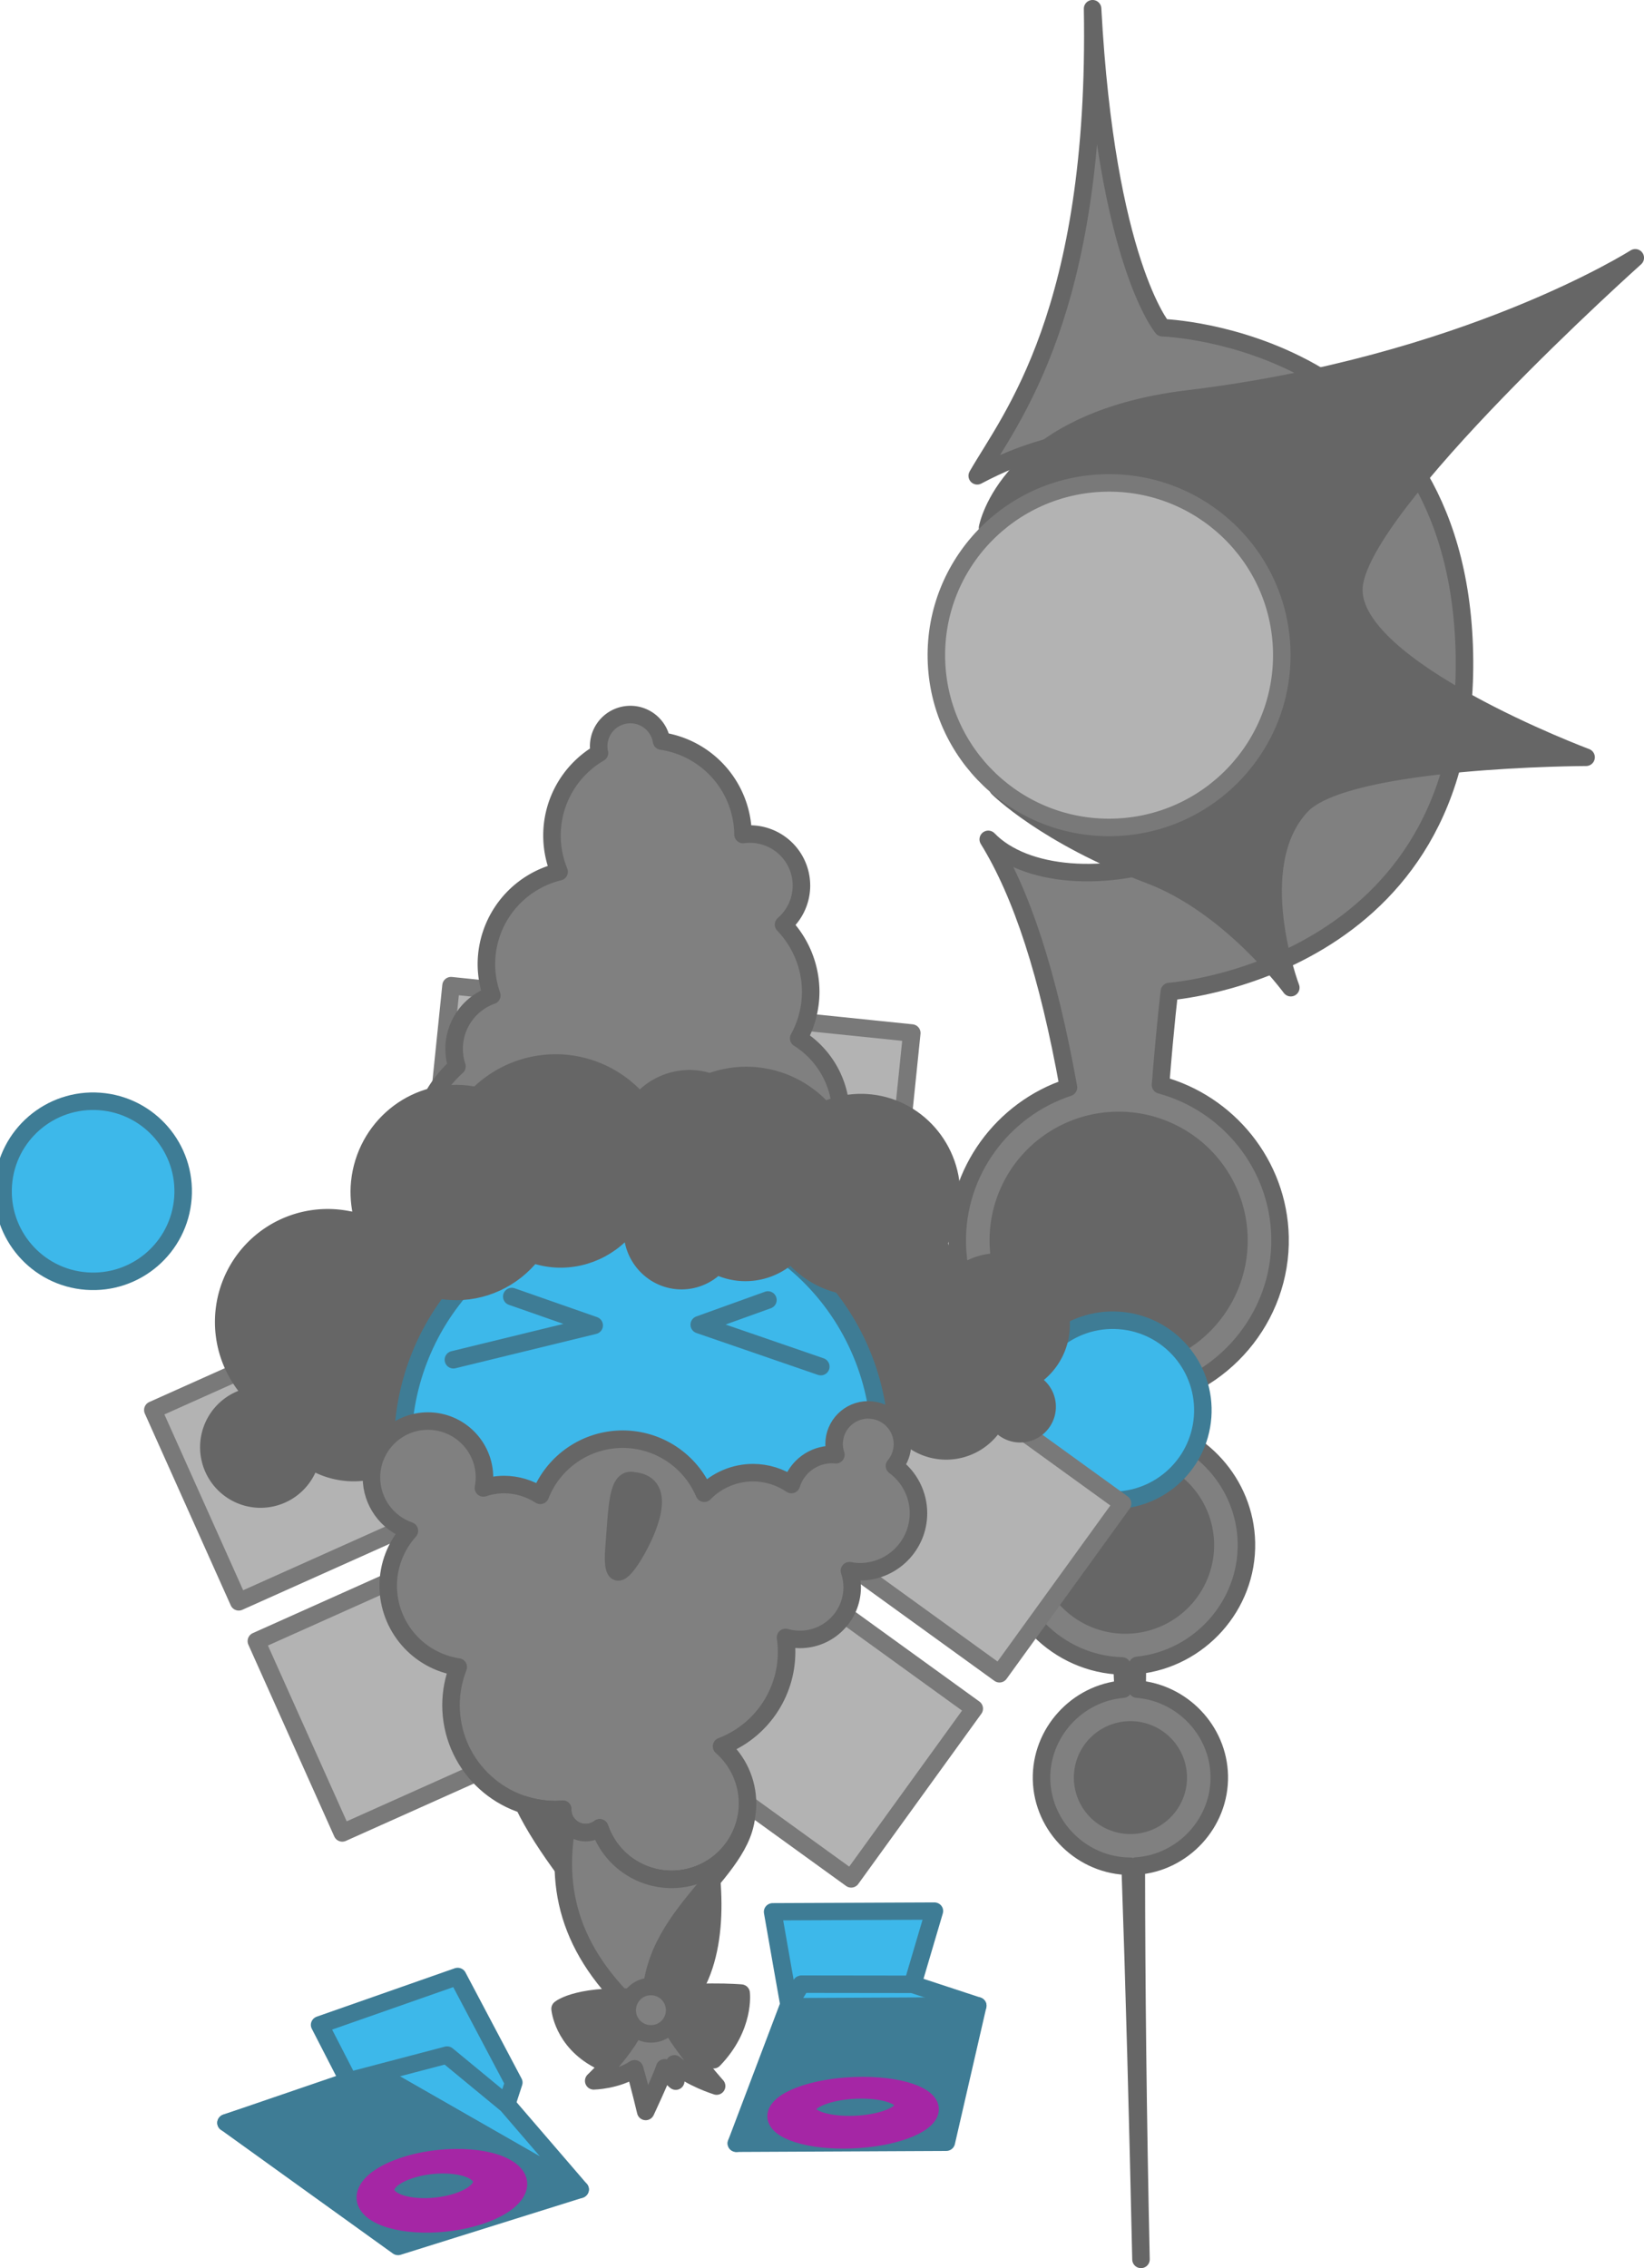 <?xml version="1.0" encoding="UTF-8" standalone="no"?>
<!-- Created with Inkscape (http://www.inkscape.org/) -->

<svg
   width="93.872mm"
   height="129.508mm"
   viewBox="0 0 93.872 129.508"
   version="1.1"
   id="svg1"
   inkscape:version="1.4.2 (f4327f4, 2025-05-13)"
   sodipodi:docname="Tanks.svg"
   xml:space="preserve"
   inkscape:export-filename="star trails\logo.png"
   inkscape:export-xdpi="233.60466"
   inkscape:export-ydpi="233.60466"
   xmlns:inkscape="http://www.inkscape.org/namespaces/inkscape"
   xmlns:sodipodi="http://sodipodi.sourceforge.net/DTD/sodipodi-0.dtd"
   xmlns="http://www.w3.org/2000/svg"
   xmlns:svg="http://www.w3.org/2000/svg"><sodipodi:namedview
     id="namedview1"
     pagecolor="#ffffff"
     bordercolor="#ffffff"
     borderopacity="1"
     inkscape:showpageshadow="false"
     inkscape:pageopacity="0"
     inkscape:pagecheckerboard="1"
     inkscape:deskcolor="#ededed"
     inkscape:document-units="mm"
     inkscape:export-bgcolor="#ffffff00"
     showguides="true"
     inkscape:zoom="0.14909714"
     inkscape:cx="1408.4778"
     inkscape:cy="5617.1435"
     inkscape:window-width="1920"
     inkscape:window-height="1009"
     inkscape:window-x="-8"
     inkscape:window-y="-8"
     inkscape:window-maximized="1"
     inkscape:current-layer="layer1"
     labelstyle="default"><inkscape:page
       x="0"
       y="0"
       width="93.872"
       height="129.508"
       id="page2"
       margin="0"
       bleed="0" /></sodipodi:namedview><defs
     id="defs1" /><g
     inkscape:label="Layer 1"
     inkscape:groupmode="layer"
     id="layer1"
     transform="translate(-548.796,-794.141)"
     style="display:inline"><g
       id="g4993"
       transform="translate(6.588,10.038)"><g
         id="g4926"
         transform="translate(-3.216,-3.771)"><path
           id="path4922"
           style="fill:#808080;fill-opacity:1;stroke:#666666;stroke-width:1;stroke-linecap:round;stroke-linejoin:round;stroke-miterlimit:999;stroke-opacity:1;paint-order:fill markers stroke"
           d="m 607.811,788.374 c 0.308,17.374 -4.708,23.385 -6.587,26.669 10.551,-5.597 19.96,0.084 19.594,11.085 -0.366,11.001 -14.792,13.999 -18.965,9.675 1.927,3.124 3.414,7.694 4.581,14.165 -3.748,1.233 -6.441,4.815 -6.35,8.939 0.104,4.735 3.842,8.591 8.481,8.961 0.037,0.465 0.073,0.936 0.109,1.412 -3.386,0.5 -5.987,3.481 -5.911,6.975 0.081,3.669 3.087,6.647 6.729,6.746 0.02,0.439 0.042,0.881 0.062,1.327 -2.633,0.218 -4.716,2.493 -4.658,5.159 0.06,2.727 2.34,4.944 5.061,4.952 0.237,6.79 0.437,14.253 0.617,22.449 -0.181,-8.247 -0.261,-15.722 -0.267,-22.46 2.67,-0.179 4.796,-2.47 4.737,-5.162 -0.057,-2.601 -2.136,-4.741 -4.689,-4.94 0.006,-0.457 0.01,-0.909 0.015,-1.357 3.537,-0.357 6.303,-3.416 6.224,-7.016 -0.075,-3.395 -2.657,-6.198 -5.927,-6.675 0.016,-0.505 0.033,-1.002 0.05,-1.491 4.478,-0.7 7.897,-4.647 7.796,-9.283 -0.091,-4.155 -2.983,-7.636 -6.824,-8.677 0.289,-3.616 0.507,-5.336 0.507,-5.336 0,0 17.241,-1.242 16.844,-19.323 -0.397,-18.082 -17.242,-18.58 -17.242,-18.58 0,0 -3.207,-3.776 -3.988,-18.215 z" /><path
           id="path4926"
           style="fill:#666666;fill-opacity:1;stroke:#666666;stroke-width:1;stroke-linecap:round;stroke-linejoin:round;stroke-miterlimit:999;stroke-dasharray:none;stroke-opacity:1;paint-order:fill markers stroke"
           d="m 613.245,810.656 c -10.322,1.244 -11.432,7.356 -11.432,7.356 1.774,-1.661 4.1,-2.609 6.533,-2.662 5.444,-0.119 9.955,4.187 10.074,9.618 0.119,5.431 -4.198,9.93 -9.642,10.048 -2.312,0.051 -4.569,-0.711 -6.376,-2.152 0,0 2.706,2.717 8.677,4.976 4.625,1.75 8.049,6.432 8.049,6.432 0,0 -2.636,-6.965 0.614,-10.4 2.58,-2.726 16.247,-2.757 16.247,-2.757 0,0 -13.484,-5.041 -13.259,-9.667 0.228,-4.691 16.067,-18.853 16.067,-18.853 0,0 -9.628,6.142 -25.552,8.061 z"
           sodipodi:nodetypes="scssscscscscs" /><ellipse
           style="fill:#b3b3b3;fill-opacity:1;stroke:#797979;stroke-width:1;stroke-linecap:round;stroke-linejoin:round;stroke-miterlimit:999;stroke-opacity:1;paint-order:fill markers stroke"
           id="path4923"
           cx="590.31"
           cy="838.272"
           transform="matrix(1,-0.022,0.022,1,0,0)"
           rx="9.86"
           ry="9.835" /><path
           id="path4924"
           style="fill:#666666;fill-opacity:1;stroke:#666666;stroke-width:1;stroke-linecap:round;stroke-linejoin:round;stroke-miterlimit:999;stroke-opacity:1;paint-order:fill markers stroke"
           d="m 609.148,851.853 a 6.871,6.853 0 0 0 -6.719,7.002 6.871,6.853 0 0 0 7.02,6.701 6.871,6.853 0 0 0 6.718,-7.001 6.871,6.853 0 0 0 -7.019,-6.702 z m 0.432,19.695 a 4.57,4.559 0 0 0 -4.47,4.657 4.57,4.559 0 0 0 4.67,4.458 4.57,4.559 0 0 0 4.469,-4.657 4.57,4.559 0 0 0 -4.669,-4.458 z m 0.332,15.107 a 2.73,2.723 0 0 0 -2.67,2.782 2.73,2.723 0 0 0 2.789,2.663 2.73,2.723 0 0 0 2.669,-2.782 2.73,2.723 0 0 0 -2.788,-2.663 z" /></g><circle
         style="fill:#3db8ea;fill-opacity:1;stroke:#3e7c95;stroke-width:1;stroke-linecap:round;stroke-linejoin:round;stroke-dasharray:none;stroke-opacity:1;paint-order:fill markers stroke"
         id="circle4921"
         cx="-668.258"
         cy="817.633"
         r="5.144"
         transform="matrix(-0.997,-0.074,-0.074,0.997,0,0)" /><rect
         style="fill:#b3b3b3;fill-opacity:1;stroke:#797979;stroke-width:1;stroke-linecap:round;stroke-linejoin:round;stroke-dasharray:none;stroke-opacity:1;paint-order:fill markers stroke"
         id="rect4915"
         width="11.995"
         height="23.99"
         x="665.357"
         y="777.916"
         transform="rotate(5.868)" /><circle
         style="fill:#3db8ea;fill-opacity:1;stroke:#3e7c95;stroke-width:1;stroke-linecap:round;stroke-linejoin:round;stroke-dasharray:none;stroke-opacity:1;paint-order:fill markers stroke"
         id="circle4915"
         cx="664.128"
         cy="802.547"
         r="13.611"
         transform="rotate(5.868)" /><rect
         style="fill:#b3b3b3;fill-opacity:1;stroke:#797979;stroke-width:1;stroke-linecap:round;stroke-linejoin:round;stroke-dasharray:none;stroke-opacity:1;paint-order:fill markers stroke"
         id="rect4916"
         width="11.995"
         height="23.99"
         x="349.738"
         y="-1001.056"
         transform="rotate(125.868)" /><rect
         style="fill:#b3b3b3;fill-opacity:1;stroke:#797979;stroke-width:1;stroke-linecap:round;stroke-linejoin:round;stroke-dasharray:none;stroke-opacity:1;paint-order:fill markers stroke"
         id="rect4917"
         width="11.995"
         height="23.99"
         x="364.191"
         y="-1001.056"
         transform="rotate(125.868)" /><circle
         style="fill:#3db8ea;fill-opacity:1;stroke:#3e7c95;stroke-width:1;stroke-linecap:round;stroke-linejoin:round;stroke-dasharray:none;stroke-opacity:1;paint-order:fill markers stroke"
         id="circle4917"
         cx="362.962"
         cy="-976.425"
         r="13.611"
         transform="rotate(125.868)" /><rect
         style="fill:#b3b3b3;fill-opacity:1;stroke:#797979;stroke-width:1;stroke-linecap:round;stroke-linejoin:round;stroke-dasharray:none;stroke-opacity:1;paint-order:fill markers stroke"
         id="rect4918"
         width="11.995"
         height="23.99"
         x="1013.866"
         y="149.248"
         transform="matrix(0.409,0.913,0.913,-0.409,0,0)" /><rect
         style="fill:#b3b3b3;fill-opacity:1;stroke:#797979;stroke-width:1;stroke-linecap:round;stroke-linejoin:round;stroke-dasharray:none;stroke-opacity:1;paint-order:fill markers stroke"
         id="rect4919"
         width="11.995"
         height="23.99"
         x="650.904"
         y="777.916"
         transform="rotate(5.868)" /><path
         id="circle4966"
         style="fill:#808080;fill-opacity:1;stroke:#666666;stroke-width:1;stroke-linecap:round;stroke-linejoin:round;stroke-miterlimit:999;stroke-dasharray:none;stroke-opacity:1;paint-order:fill markers stroke"
         d="m 578.201,824.905 a 1.809,1.809 0 0 0 -1.809,1.809 1.809,1.809 0 0 0 0.045,0.384 5.456,5.456 0 0 0 -2.711,4.714 5.456,5.456 0 0 0 0.408,2.07 5.437,5.437 0 0 0 -4.153,5.283 5.437,5.437 0 0 0 0.309,1.778 3.241,3.241 0 0 0 -2.152,3.045 3.241,3.241 0 0 0 0.161,1.009 6.77,6.77 0 0 0 -2.239,5.03 6.77,6.77 0 0 0 6.77,6.77 6.77,6.77 0 0 0 6.77,-6.77 6.77,6.77 0 0 0 -0.045,-0.645 4.456,4.456 0 0 0 0.582,-0.121 5.162,5.162 0 0 0 2.988,3.274 5.162,5.162 0 0 0 -0.117,1.041 5.162,5.162 0 0 0 5.162,5.162 5.162,5.162 0 0 0 5.162,-5.162 5.162,5.162 0 0 0 -3.223,-4.782 5.162,5.162 0 0 0 0.117,-1.041 5.162,5.162 0 0 0 -2.413,-4.358 5.554,5.554 0 0 0 0.687,-2.661 5.554,5.554 0 0 0 -1.552,-3.835 2.947,2.947 0 0 0 1.023,-2.224 2.947,2.947 0 0 0 -2.947,-2.947 2.947,2.947 0 0 0 -0.39,0.026 5.456,5.456 0 0 0 -4.65,-5.334 1.809,1.809 0 0 0 -1.783,-1.516 z" /><path
         id="path4956"
         style="fill:#666666;fill-opacity:1;stroke:#666666;stroke-width:1;stroke-linecap:round;stroke-linejoin:round;stroke-miterlimit:999;stroke-dasharray:none;stroke-opacity:1;paint-order:fill markers stroke"
         d="m 573.936,844.802 a 6.293,6.309 0 0 0 -6.293,6.309 6.293,6.309 0 0 0 0.037,0.566 5.467,5.481 0 0 0 -0.352,-0.023 5.467,5.481 0 0 0 -4.462,2.313 5.938,5.953 0 0 0 -1.947,-0.329 5.938,5.953 0 0 0 -5.938,5.953 5.938,5.953 0 0 0 1.743,4.212 2.953,2.961 0 0 0 -2.591,2.937 2.953,2.961 0 0 0 2.953,2.961 2.953,2.961 0 0 0 2.858,-2.228 4.618,4.63 0 0 0 2.45,0.716 4.618,4.63 0 0 0 4.619,-4.63 4.618,4.63 0 0 0 -0.112,-0.969 5.467,5.481 0 0 0 0.426,0.024 5.467,5.481 0 0 0 5.29,-4.112 5.316,5.329 0 0 0 3.94,1.768 5.316,5.329 0 0 0 2.912,-0.883 8.692,8.715 0 0 0 8.684,8.589 8.692,8.715 0 0 0 5.662,-2.102 3.272,3.28 0 0 0 2.424,1.078 3.272,3.28 0 0 0 2.888,-1.752 1.539,1.543 0 0 0 1.333,0.772 1.539,1.543 0 0 0 1.539,-1.543 1.539,1.543 0 0 0 -1.144,-1.491 3.583,3.592 0 0 0 1.943,-3.186 3.583,3.592 0 0 0 -3.583,-3.592 3.583,3.592 0 0 0 -2.609,1.138 8.692,8.715 0 0 0 -5.882,-6.344 5.938,5.953 0 0 0 -5.904,-5.441 5.938,5.953 0 0 0 -5.153,3.016 6.293,6.309 0 0 0 -5.732,-3.729 z" /><rect
         style="fill:#b3b3b3;fill-opacity:1;stroke:#797979;stroke-width:1;stroke-linecap:round;stroke-linejoin:round;stroke-dasharray:none;stroke-opacity:1;paint-order:fill markers stroke"
         id="rect4920"
         width="11.995"
         height="23.99"
         x="1028.319"
         y="149.248"
         transform="matrix(0.409,0.913,0.913,-0.409,0,0)" /><circle
         style="fill:#3db8ea;fill-opacity:1;stroke:#3e7c95;stroke-width:1;stroke-linecap:round;stroke-linejoin:round;stroke-dasharray:none;stroke-opacity:1;paint-order:fill markers stroke"
         id="circle4920"
         cx="1027.09"
         cy="173.878"
         r="13.611"
         transform="matrix(0.409,0.913,0.913,-0.409,0,0)" /><circle
         style="fill:#3db8ea;fill-opacity:1;stroke:#3e7c95;stroke-width:1;stroke-linecap:round;stroke-linejoin:round;stroke-dasharray:none;stroke-opacity:1;paint-order:fill markers stroke"
         id="circle4922"
         cx="-609.253"
         cy="809.47"
         r="5.144"
         transform="matrix(-0.997,-0.074,-0.074,0.997,0,0)" /><path
         style="fill:none;fill-opacity:1;stroke:#3e7c95;stroke-width:1;stroke-linecap:round;stroke-linejoin:round;stroke-miterlimit:999;stroke-dasharray:none;stroke-opacity:1;paint-order:fill markers stroke"
         d="m 571.43,858.138 4.706,1.647 -8.039,1.961"
         id="path4927" /><path
         style="fill:none;fill-opacity:1;stroke:#3e7c95;stroke-width:1;stroke-linecap:round;stroke-linejoin:round;stroke-miterlimit:999;stroke-dasharray:none;stroke-opacity:1;paint-order:fill markers stroke"
         d="m 586.056,858.334 -3.921,1.412 6.941,2.392"
         id="path4928"
         sodipodi:nodetypes="ccc" /><path
         id="path4929"
         style="fill:#808080;fill-opacity:1;stroke:#666666;stroke-width:1;stroke-linecap:round;stroke-linejoin:round;stroke-miterlimit:999;stroke-dasharray:none;stroke-opacity:1;paint-order:fill markers stroke"
         d="m 591.786,864.609 c -1.078,5e-5 -1.952,0.874 -1.952,1.952 10e-4,0.208 0.036,0.415 0.102,0.612 -0.074,-0.008 -0.148,-0.013 -0.222,-0.015 -1.065,0.002 -2.004,0.697 -2.318,1.714 -0.644,-0.439 -1.405,-0.675 -2.185,-0.678 -1.05,-5e-5 -2.057,0.423 -2.791,1.174 -0.792,-1.871 -2.627,-3.086 -4.659,-3.086 -2.077,0.002 -3.943,1.274 -4.703,3.207 -0.616,-0.4 -1.335,-0.615 -2.07,-0.617 -0.4,0.003 -0.797,0.068 -1.177,0.194 0.039,-0.195 0.059,-0.393 0.061,-0.592 -1.2e-4,-1.782 -1.445,-3.226 -3.227,-3.227 -1.782,-1.7e-4 -3.227,1.444 -3.227,3.227 0.003,1.371 0.872,2.59 2.167,3.04 -0.776,0.86 -1.208,1.976 -1.211,3.135 0.003,2.324 1.703,4.297 4.001,4.643 -0.272,0.691 -0.412,1.426 -0.415,2.169 -2.2e-4,3.3 2.675,5.976 5.976,5.976 0.134,-0.004 0.267,-0.013 0.4,-0.026 -6.1e-4,0.008 -10e-4,0.017 -0.002,0.026 -2.7e-4,0.726 0.588,1.315 1.315,1.315 0.289,-1.4e-4 0.571,-0.096 0.8,-0.272 0.598,1.755 2.246,2.937 4.1,2.941 2.398,-2e-5 4.343,-1.944 4.343,-4.342 -0.004,-1.249 -0.545,-2.435 -1.485,-3.257 2.235,-0.853 3.713,-2.996 3.716,-5.388 -9e-5,-0.278 -0.02,-0.556 -0.06,-0.831 0.266,0.076 0.541,0.114 0.817,0.114 1.65,-3e-5 2.988,-1.338 2.988,-2.988 -0.002,-0.318 -0.055,-0.634 -0.157,-0.936 0.196,0.038 0.396,0.058 0.595,0.06 1.848,-2e-5 3.347,-1.498 3.347,-3.346 -0.002,-1.066 -0.511,-2.067 -1.371,-2.696 0.293,-0.35 0.454,-0.791 0.455,-1.247 -5e-5,-1.078 -0.874,-1.952 -1.952,-1.952 z"
         sodipodi:nodetypes="scccccccccccsccccccccsccccccsccccccs" /><path
         style="fill:#808080;fill-opacity:1;stroke:#666666;stroke-width:1;stroke-linecap:round;stroke-linejoin:round;stroke-miterlimit:999;stroke-dasharray:none;stroke-opacity:1;paint-order:fill markers stroke"
         d="m 578.783,898.979 c -0.247,1.662 -2.674,3.944 -2.674,3.944 0,0 1.329,-0.028 2.334,-0.69 0.278,0.93 0.634,2.437 0.634,2.437 0,0 0.912,-1.944 1.082,-2.493 0.355,0.563 0.634,0.761 0.634,0.761 0,0 0.046,-0.676 -0.077,-0.986 0.943,0.817 2.411,1.268 2.411,1.268 0,0 -2.906,-3.268 -2.906,-4.296"
         id="path4953" /><g
         id="g4992"
         transform="matrix(0.378,-0.081,0.079,0.369,275.396,592.051)"
         style="stroke-width:2.616"><g
           id="g4990"
           style="stroke-width:2.616"><path
             style="fill:#3db8ea;fill-opacity:1;stroke:#3e7c95;stroke-width:2.616;stroke-linecap:round;stroke-linejoin:round;stroke-miterlimit:999;stroke-dasharray:none;stroke-opacity:1;paint-order:fill markers stroke"
             d="m 556.882,964.719 -18.979,2.314 23.567,-2.314 25.488,23.41 -7.96,-14.94 -7.098,-9.176"
             id="path4982" /><path
             style="fill:#3db8ea;fill-opacity:1;stroke:#3e7c95;stroke-width:2.616;stroke-linecap:round;stroke-linejoin:round;stroke-miterlimit:999;stroke-dasharray:none;stroke-opacity:1;paint-order:fill markers stroke"
             d="m 578.998,973.189 -7.098,-9.176 -15.019,0.706 -2.431,-9.215 21.41,-2.784 4.823,17.489 z"
             id="path4981" /><path
             style="fill:#3e7c95;fill-opacity:1;stroke:#3e7c95;stroke-width:2.616;stroke-linecap:round;stroke-linejoin:round;stroke-miterlimit:999;stroke-dasharray:none;stroke-opacity:1;paint-order:fill markers stroke"
             d="m 561.47,964.719 -23.567,2.314 21.018,23.763 28.037,-2.666 z"
             id="path4983" /><path
             id="path4988"
             style="display:inline;fill:#a526a5;fill-opacity:1;stroke:#a526a5;stroke-width:2.616;stroke-linecap:round;stroke-linejoin:round;stroke-opacity:1;paint-order:stroke fill markers"
             d="m 562.127,979.06 c -5.756,0.677 -8.065,3.466 -5.285,6.163 2.702,2.621 9.267,4.215 14.778,3.619 5.565,-0.601 8.176,-3.227 5.718,-5.929 -2.53,-2.781 -9.396,-4.537 -15.211,-3.853 z m 0.769,0.793 c 3.621,-0.423 7.912,0.667 9.535,2.409 1.595,1.71 -0.005,3.392 -3.527,3.782 -3.5,0.388 -7.672,-0.638 -9.363,-2.316 -1.723,-1.708 -0.243,-3.455 3.355,-3.875 z" /></g></g><path
         id="path4949"
         style="fill:#666666;fill-opacity:1;stroke:#666666;stroke-width:1;stroke-linecap:round;stroke-linejoin:round;stroke-miterlimit:999;stroke-dasharray:none;stroke-opacity:1;paint-order:fill markers stroke"
         d="m 572.107,887.149 c 2.399,5 8.803,10.367 7.387,12.688 3.244,-1.556 3.688,-5.517 3.286,-9.034 -0.652,0.391 -1.414,0.615 -2.229,0.615 -1.855,-0.004 -3.502,-1.186 -4.1,-2.941 -0.23,0.176 -0.511,0.272 -0.8,0.272 -0.726,-2e-5 -1.315,-0.589 -1.315,-1.315 0.001,-0.008 0.001,-0.018 0.002,-0.026 -0.133,0.013 -0.266,0.022 -0.4,0.026 -0.639,-1e-5 -1.254,-0.1 -1.831,-0.286 z" /><path
         id="path4950"
         style="fill:#808080;fill-opacity:1;stroke:#666666;stroke-width:1;stroke-linecap:round;stroke-linejoin:round;stroke-miterlimit:999;stroke-dasharray:none;stroke-opacity:1;paint-order:fill markers stroke"
         d="m 584.818,887.885 c -0.379,2.012 -2.146,3.533 -4.268,3.533 -1.855,-0.004 -3.502,-1.186 -4.1,-2.941 -0.23,0.176 -0.511,0.272 -0.8,0.272 -0.434,-10e-6 -0.818,-0.21 -1.057,-0.534 -0.763,4.158 0.363,7.931 4.901,11.622 -1.052,-5.923 4.9,-8.37 5.324,-11.952 z" /><path
         style="fill:#666666;fill-opacity:1;stroke:#666666;stroke-width:1;stroke-linecap:round;stroke-linejoin:round;stroke-miterlimit:999;stroke-dasharray:none;stroke-opacity:1;paint-order:fill markers stroke"
         d="m 579.26,898.211 c -3.978,-0.339 -5.071,0.598 -5.071,0.598 0,0 0.153,1.833 2.186,2.908 2.011,-2.072 3.016,-2.749 3.016,-2.749 0,0 2.645,1.932 3.563,2.749 1.814,-1.872 1.574,-3.804 1.574,-3.804 0,0 -2.754,-0.239 -5.267,0.299 z"
         id="path4951"
         sodipodi:nodetypes="ccccccc" /><ellipse
         style="fill:#808080;fill-opacity:1;stroke:#666666;stroke-width:1;stroke-linecap:round;stroke-linejoin:round;stroke-miterlimit:999;stroke-dasharray:none;stroke-opacity:1;paint-order:fill markers stroke"
         id="path4954"
         cx="579.376"
         cy="898.888"
         rx="1.355"
         ry="1.354" /><path
         style="fill:#666666;fill-opacity:1;stroke:#666666;stroke-width:1;stroke-linecap:round;stroke-linejoin:round;stroke-miterlimit:999;stroke-dasharray:none;stroke-opacity:1;paint-order:fill markers stroke"
         d="m 578.402,868.663 c 2.05,0.194 0.732,2.967 0.104,4.048 -0.628,1.081 -1.423,2.038 -1.235,-0.249 0.188,-2.288 0.165,-4.048 1.131,-3.799 z"
         id="path4955"
         sodipodi:nodetypes="szsss" /><path
         id="path4975"
         style="fill:#666666;fill-opacity:1;stroke:#666666;stroke-width:1;stroke-linecap:round;stroke-linejoin:round;stroke-miterlimit:999;stroke-dasharray:none;stroke-opacity:1;paint-order:fill markers stroke"
         d="m 581.775,845.705 c -1.55,-0.085 -2.99,0.817 -3.614,2.264 -0.87,-1.184 -2.208,-1.917 -3.658,-2.003 -1.313,-0.074 -2.6,0.388 -3.576,1.285 -0.722,-0.406 -1.524,-0.642 -2.347,-0.693 -3.06,-0.174 -5.679,2.209 -5.851,5.324 -0.031,0.649 0.047,1.299 0.232,1.921 -0.043,-0.006 -0.086,-0.01 -0.129,-0.016 -2.124,-0.121 -3.942,1.533 -4.061,3.695 -0.119,2.161 1.506,4.012 3.63,4.133 2.124,0.121 3.942,-1.533 4.061,-3.695 0.006,-0.13 0.005,-0.259 -0.005,-0.389 0.484,0.172 0.989,0.275 1.501,0.306 1.797,0.099 3.529,-0.696 4.647,-2.131 0.434,0.156 0.886,0.249 1.345,0.276 1.815,0.1 3.537,-0.825 4.48,-2.407 -0.06,0.205 -0.097,0.417 -0.111,0.63 -0.087,1.581 1.101,2.934 2.655,3.022 0.805,0.043 1.59,-0.267 2.156,-0.852 0.449,0.223 0.938,0.352 1.437,0.381 1.045,0.056 2.065,-0.33 2.818,-1.069 0.916,1.129 2.253,1.819 3.689,1.904 0.259,0.014 0.518,0.006 0.776,-0.02 0.198,1.089 1.101,1.9 2.187,1.962 1.301,0.074 2.415,-0.94 2.488,-2.264 0.041,-0.77 -0.283,-1.513 -0.872,-1.998 0.521,-0.786 0.825,-1.7 0.878,-2.646 0.16,-2.905 -2.025,-5.392 -4.879,-5.555 -1.963,-0.107 -3.816,0.927 -4.783,2.669 -0.48,-0.324 -1.027,-0.532 -1.598,-0.607 -0.175,-1.865 -1.661,-3.32 -3.498,-3.427 z"
         sodipodi:nodetypes="ccccccccssccccccccccccccccccccc" /><g
         id="g4991"
         transform="matrix(0.383,-0.053,0.052,0.374,300.337,570.648)"
         style="stroke-width:2.616"><path
           style="fill:#3db8ea;fill-opacity:1;stroke:#3e7c95;stroke-width:2.616;stroke-linecap:round;stroke-linejoin:round;stroke-miterlimit:999;stroke-dasharray:none;stroke-opacity:1;paint-order:fill markers stroke"
           d="m 620.43,961.606 -2.135,4.936 -0.277,-7.57 -0.305,-8.817 23.652,3.244 -4.658,10.537 z"
           id="path4989" /><path
           style="fill:#3db8ea;fill-opacity:1;stroke:#3e7c95;stroke-width:2.616;stroke-linecap:round;stroke-linejoin:round;stroke-miterlimit:999;stroke-dasharray:none;stroke-opacity:1;paint-order:fill markers stroke"
           d="m 636.706,963.935 9.072,4.548 -38.076,15.607 10.554,-19.783 2.174,-2.7 z"
           id="path4990"
           sodipodi:nodetypes="cccccc" /><path
           style="fill:#3e7c95;fill-opacity:1;stroke:#3e7c95;stroke-width:2.616;stroke-linecap:round;stroke-linejoin:round;stroke-miterlimit:999;stroke-dasharray:none;stroke-opacity:1;paint-order:fill markers stroke"
           d="m 619.662,964.915 26.116,3.568 -7.372,19.802 -30.704,-4.196 z"
           id="path4984" /><path
           id="path4986"
           style="display:inline;fill:#a526a5;fill-opacity:1;stroke:#a526a5;stroke-width:2.616;stroke-linecap:round;stroke-linejoin:round;stroke-opacity:1;paint-order:stroke fill markers"
           d="m 627.407,978.055 c -6.388,-0.917 -12.354,0.2 -13.247,2.427 -0.861,2.148 3.361,4.51 9.36,5.339 5.953,0.823 11.72,-0.135 12.959,-2.197 1.285,-2.137 -2.737,-4.66 -9.073,-5.569 z m -0.319,0.637 c 3.953,0.566 6.509,2.146 5.743,3.505 -0.748,1.328 -4.409,1.955 -8.209,1.424 -3.819,-0.533 -6.455,-2.05 -5.858,-3.412 0.61,-1.394 4.351,-2.085 8.324,-1.516 z" /></g></g></g><script
     id="mesh_polyfill"
     type="text/javascript">
!function(){const t=&quot;http://www.w3.org/2000/svg&quot;,e=&quot;http://www.w3.org/1999/xlink&quot;,s=&quot;http://www.w3.org/1999/xhtml&quot;,r=2;if(document.createElementNS(t,&quot;meshgradient&quot;).x)return;const n=(t,e,s,r)=&gt;{let n=new x(.5*(e.x+s.x),.5*(e.y+s.y)),o=new x(.5*(t.x+e.x),.5*(t.y+e.y)),i=new x(.5*(s.x+r.x),.5*(s.y+r.y)),a=new x(.5*(n.x+o.x),.5*(n.y+o.y)),h=new x(.5*(n.x+i.x),.5*(n.y+i.y)),l=new x(.5*(a.x+h.x),.5*(a.y+h.y));return[[t,o,a,l],[l,h,i,r]]},o=t=&gt;{let e=t[0].distSquared(t[1]),s=t[2].distSquared(t[3]),r=.25*t[0].distSquared(t[2]),n=.25*t[1].distSquared(t[3]),o=e&gt;s?e:s,i=r&gt;n?r:n;return 18*(o&gt;i?o:i)},i=(t,e)=&gt;Math.sqrt(t.distSquared(e)),a=(t,e)=&gt;t.scale(2/3).add(e.scale(1/3)),h=t=&gt;{let e,s,r,n,o,i,a,h=new g;return t.match(/(\w+\(\s*[^)]+\))+/g).forEach(t=&gt;{let l=t.match(/[\w.-]+/g),d=l.shift();switch(d){case&quot;translate&quot;:2===l.length?e=new g(1,0,0,1,l[0],l[1]):(console.error(&quot;mesh.js: translate does not have 2 arguments!&quot;),e=new g(1,0,0,1,0,0)),h=h.append(e);break;case&quot;scale&quot;:1===l.length?s=new g(l[0],0,0,l[0],0,0):2===l.length?s=new g(l[0],0,0,l[1],0,0):(console.error(&quot;mesh.js: scale does not have 1 or 2 arguments!&quot;),s=new g(1,0,0,1,0,0)),h=h.append(s);break;case&quot;rotate&quot;:if(3===l.length&amp;&amp;(e=new g(1,0,0,1,l[1],l[2]),h=h.append(e)),l[0]){r=l[0]*Math.PI/180;let t=Math.cos(r),e=Math.sin(r);Math.abs(t)&lt;1e-16&amp;&amp;(t=0),Math.abs(e)&lt;1e-16&amp;&amp;(e=0),a=new g(t,e,-e,t,0,0),h=h.append(a)}else console.error(&quot;math.js: No argument to rotate transform!&quot;);3===l.length&amp;&amp;(e=new g(1,0,0,1,-l[1],-l[2]),h=h.append(e));break;case&quot;skewX&quot;:l[0]?(r=l[0]*Math.PI/180,n=Math.tan(r),o=new g(1,0,n,1,0,0),h=h.append(o)):console.error(&quot;math.js: No argument to skewX transform!&quot;);break;case&quot;skewY&quot;:l[0]?(r=l[0]*Math.PI/180,n=Math.tan(r),i=new g(1,n,0,1,0,0),h=h.append(i)):console.error(&quot;math.js: No argument to skewY transform!&quot;);break;case&quot;matrix&quot;:6===l.length?h=h.append(new g(...l)):console.error(&quot;math.js: Incorrect number of arguments for matrix!&quot;);break;default:console.error(&quot;mesh.js: Unhandled transform type: &quot;+d)}}),h},l=t=&gt;{let e=[],s=t.split(/[ ,]+/);for(let t=0,r=s.length-1;t&lt;r;t+=2)e.push(new x(parseFloat(s[t]),parseFloat(s[t+1])));return e},d=(t,e)=&gt;{for(let s in e)t.setAttribute(s,e[s])},c=(t,e,s,r,n)=&gt;{let o,i,a=[0,0,0,0];for(let h=0;h&lt;3;++h)e[h]&lt;t[h]&amp;&amp;e[h]&lt;s[h]||t[h]&lt;e[h]&amp;&amp;s[h]&lt;e[h]?a[h]=0:(a[h]=.5*((e[h]-t[h])/r+(s[h]-e[h])/n),o=Math.abs(3*(e[h]-t[h])/r),i=Math.abs(3*(s[h]-e[h])/n),a[h]&gt;o?a[h]=o:a[h]&gt;i&amp;&amp;(a[h]=i));return a},u=[[1,0,0,0,0,0,0,0,0,0,0,0,0,0,0,0],[0,0,0,0,1,0,0,0,0,0,0,0,0,0,0,0],[-3,3,0,0,-2,-1,0,0,0,0,0,0,0,0,0,0],[2,-2,0,0,1,1,0,0,0,0,0,0,0,0,0,0],[0,0,0,0,0,0,0,0,1,0,0,0,0,0,0,0],[0,0,0,0,0,0,0,0,0,0,0,0,1,0,0,0],[0,0,0,0,0,0,0,0,-3,3,0,0,-2,-1,0,0],[0,0,0,0,0,0,0,0,2,-2,0,0,1,1,0,0],[-3,0,3,0,0,0,0,0,-2,0,-1,0,0,0,0,0],[0,0,0,0,-3,0,3,0,0,0,0,0,-2,0,-1,0],[9,-9,-9,9,6,3,-6,-3,6,-6,3,-3,4,2,2,1],[-6,6,6,-6,-3,-3,3,3,-4,4,-2,2,-2,-2,-1,-1],[2,0,-2,0,0,0,0,0,1,0,1,0,0,0,0,0],[0,0,0,0,2,0,-2,0,0,0,0,0,1,0,1,0],[-6,6,6,-6,-4,-2,4,2,-3,3,-3,3,-2,-1,-2,-1],[4,-4,-4,4,2,2,-2,-2,2,-2,2,-2,1,1,1,1]],f=t=&gt;{let e=[];for(let s=0;s&lt;16;++s){e[s]=0;for(let r=0;r&lt;16;++r)e[s]+=u[s][r]*t[r]}return e},p=(t,e,s)=&gt;{const r=e*e,n=s*s,o=e*e*e,i=s*s*s;return t[0]+t[1]*e+t[2]*r+t[3]*o+t[4]*s+t[5]*s*e+t[6]*s*r+t[7]*s*o+t[8]*n+t[9]*n*e+t[10]*n*r+t[11]*n*o+t[12]*i+t[13]*i*e+t[14]*i*r+t[15]*i*o},y=t=&gt;{let e=[],s=[],r=[];for(let s=0;s&lt;4;++s)e[s]=[],e[s][0]=n(t[0][s],t[1][s],t[2][s],t[3][s]),e[s][1]=[],e[s][1].push(...n(...e[s][0][0])),e[s][1].push(...n(...e[s][0][1])),e[s][2]=[],e[s][2].push(...n(...e[s][1][0])),e[s][2].push(...n(...e[s][1][1])),e[s][2].push(...n(...e[s][1][2])),e[s][2].push(...n(...e[s][1][3]));for(let t=0;t&lt;8;++t){s[t]=[];for(let r=0;r&lt;4;++r)s[t][r]=[],s[t][r][0]=n(e[0][2][t][r],e[1][2][t][r],e[2][2][t][r],e[3][2][t][r]),s[t][r][1]=[],s[t][r][1].push(...n(...s[t][r][0][0])),s[t][r][1].push(...n(...s[t][r][0][1])),s[t][r][2]=[],s[t][r][2].push(...n(...s[t][r][1][0])),s[t][r][2].push(...n(...s[t][r][1][1])),s[t][r][2].push(...n(...s[t][r][1][2])),s[t][r][2].push(...n(...s[t][r][1][3]))}for(let t=0;t&lt;8;++t){r[t]=[];for(let e=0;e&lt;8;++e)r[t][e]=[],r[t][e][0]=s[t][0][2][e],r[t][e][1]=s[t][1][2][e],r[t][e][2]=s[t][2][2][e],r[t][e][3]=s[t][3][2][e]}return r};class x{constructor(t,e){this.x=t||0,this.y=e||0}toString(){return`(x=${this.x}, y=${this.y})`}clone(){return new x(this.x,this.y)}add(t){return new x(this.x+t.x,this.y+t.y)}scale(t){return void 0===t.x?new x(this.x*t,this.y*t):new x(this.x*t.x,this.y*t.y)}distSquared(t){let e=this.x-t.x,s=this.y-t.y;return e*e+s*s}transform(t){let e=this.x*t.a+this.y*t.c+t.e,s=this.x*t.b+this.y*t.d+t.f;return new x(e,s)}}class g{constructor(t,e,s,r,n,o){void 0===t?(this.a=1,this.b=0,this.c=0,this.d=1,this.e=0,this.f=0):(this.a=t,this.b=e,this.c=s,this.d=r,this.e=n,this.f=o)}toString(){return`affine: ${this.a} ${this.c} ${this.e} \n       ${this.b} ${this.d} ${this.f}`}append(t){t instanceof g||console.error(&quot;mesh.js: argument to Affine.append is not affine!&quot;);let e=this.a*t.a+this.c*t.b,s=this.b*t.a+this.d*t.b,r=this.a*t.c+this.c*t.d,n=this.b*t.c+this.d*t.d,o=this.a*t.e+this.c*t.f+this.e,i=this.b*t.e+this.d*t.f+this.f;return new g(e,s,r,n,o,i)}}class w{constructor(t,e){this.nodes=t,this.colors=e}paintCurve(t,e){if(o(this.nodes)&gt;r){const s=n(...this.nodes);let r=[[],[]],o=[[],[]];for(let t=0;t&lt;4;++t)r[0][t]=this.colors[0][t],r[1][t]=(this.colors[0][t]+this.colors[1][t])/2,o[0][t]=r[1][t],o[1][t]=this.colors[1][t];let i=new w(s[0],r),a=new w(s[1],o);i.paintCurve(t,e),a.paintCurve(t,e)}else{let s=Math.round(this.nodes[0].x);if(s&gt;=0&amp;&amp;s&lt;e){let r=4*(~~this.nodes[0].y*e+s);t[r]=Math.round(this.colors[0][0]),t[r+1]=Math.round(this.colors[0][1]),t[r+2]=Math.round(this.colors[0][2]),t[r+3]=Math.round(this.colors[0][3])}}}}class m{constructor(t,e){this.nodes=t,this.colors=e}split(){let t=[[],[],[],[]],e=[[],[],[],[]],s=[[[],[]],[[],[]]],r=[[[],[]],[[],[]]];for(let s=0;s&lt;4;++s){const r=n(this.nodes[0][s],this.nodes[1][s],this.nodes[2][s],this.nodes[3][s]);t[0][s]=r[0][0],t[1][s]=r[0][1],t[2][s]=r[0][2],t[3][s]=r[0][3],e[0][s]=r[1][0],e[1][s]=r[1][1],e[2][s]=r[1][2],e[3][s]=r[1][3]}for(let t=0;t&lt;4;++t)s[0][0][t]=this.colors[0][0][t],s[0][1][t]=this.colors[0][1][t],s[1][0][t]=(this.colors[0][0][t]+this.colors[1][0][t])/2,s[1][1][t]=(this.colors[0][1][t]+this.colors[1][1][t])/2,r[0][0][t]=s[1][0][t],r[0][1][t]=s[1][1][t],r[1][0][t]=this.colors[1][0][t],r[1][1][t]=this.colors[1][1][t];return[new m(t,s),new m(e,r)]}paint(t,e){let s,n=!1;for(let t=0;t&lt;4;++t)if((s=o([this.nodes[0][t],this.nodes[1][t],this.nodes[2][t],this.nodes[3][t]]))&gt;r){n=!0;break}if(n){let s=this.split();s[0].paint(t,e),s[1].paint(t,e)}else{new w([...this.nodes[0]],[...this.colors[0]]).paintCurve(t,e)}}}class b{constructor(t){this.readMesh(t),this.type=t.getAttribute(&quot;type&quot;)||&quot;bilinear&quot;}readMesh(t){let e=[[]],s=[[]],r=Number(t.getAttribute(&quot;x&quot;)),n=Number(t.getAttribute(&quot;y&quot;));e[0][0]=new x(r,n);let o=t.children;for(let t=0,r=o.length;t&lt;r;++t){e[3*t+1]=[],e[3*t+2]=[],e[3*t+3]=[],s[t+1]=[];let r=o[t].children;for(let n=0,o=r.length;n&lt;o;++n){let o=r[n].children;for(let r=0,i=o.length;r&lt;i;++r){let i=r;0!==t&amp;&amp;++i;let h,d=o[r].getAttribute(&quot;path&quot;),c=&quot;l&quot;;null!=d&amp;&amp;(c=(h=d.match(/\s*([lLcC])\s*(.*)/))[1]);let u=l(h[2]);switch(c){case&quot;l&quot;:0===i?(e[3*t][3*n+3]=u[0].add(e[3*t][3*n]),e[3*t][3*n+1]=a(e[3*t][3*n],e[3*t][3*n+3]),e[3*t][3*n+2]=a(e[3*t][3*n+3],e[3*t][3*n])):1===i?(e[3*t+3][3*n+3]=u[0].add(e[3*t][3*n+3]),e[3*t+1][3*n+3]=a(e[3*t][3*n+3],e[3*t+3][3*n+3]),e[3*t+2][3*n+3]=a(e[3*t+3][3*n+3],e[3*t][3*n+3])):2===i?(0===n&amp;&amp;(e[3*t+3][3*n+0]=u[0].add(e[3*t+3][3*n+3])),e[3*t+3][3*n+1]=a(e[3*t+3][3*n],e[3*t+3][3*n+3]),e[3*t+3][3*n+2]=a(e[3*t+3][3*n+3],e[3*t+3][3*n])):(e[3*t+1][3*n]=a(e[3*t][3*n],e[3*t+3][3*n]),e[3*t+2][3*n]=a(e[3*t+3][3*n],e[3*t][3*n]));break;case&quot;L&quot;:0===i?(e[3*t][3*n+3]=u[0],e[3*t][3*n+1]=a(e[3*t][3*n],e[3*t][3*n+3]),e[3*t][3*n+2]=a(e[3*t][3*n+3],e[3*t][3*n])):1===i?(e[3*t+3][3*n+3]=u[0],e[3*t+1][3*n+3]=a(e[3*t][3*n+3],e[3*t+3][3*n+3]),e[3*t+2][3*n+3]=a(e[3*t+3][3*n+3],e[3*t][3*n+3])):2===i?(0===n&amp;&amp;(e[3*t+3][3*n+0]=u[0]),e[3*t+3][3*n+1]=a(e[3*t+3][3*n],e[3*t+3][3*n+3]),e[3*t+3][3*n+2]=a(e[3*t+3][3*n+3],e[3*t+3][3*n])):(e[3*t+1][3*n]=a(e[3*t][3*n],e[3*t+3][3*n]),e[3*t+2][3*n]=a(e[3*t+3][3*n],e[3*t][3*n]));break;case&quot;c&quot;:0===i?(e[3*t][3*n+1]=u[0].add(e[3*t][3*n]),e[3*t][3*n+2]=u[1].add(e[3*t][3*n]),e[3*t][3*n+3]=u[2].add(e[3*t][3*n])):1===i?(e[3*t+1][3*n+3]=u[0].add(e[3*t][3*n+3]),e[3*t+2][3*n+3]=u[1].add(e[3*t][3*n+3]),e[3*t+3][3*n+3]=u[2].add(e[3*t][3*n+3])):2===i?(e[3*t+3][3*n+2]=u[0].add(e[3*t+3][3*n+3]),e[3*t+3][3*n+1]=u[1].add(e[3*t+3][3*n+3]),0===n&amp;&amp;(e[3*t+3][3*n+0]=u[2].add(e[3*t+3][3*n+3]))):(e[3*t+2][3*n]=u[0].add(e[3*t+3][3*n]),e[3*t+1][3*n]=u[1].add(e[3*t+3][3*n]));break;case&quot;C&quot;:0===i?(e[3*t][3*n+1]=u[0],e[3*t][3*n+2]=u[1],e[3*t][3*n+3]=u[2]):1===i?(e[3*t+1][3*n+3]=u[0],e[3*t+2][3*n+3]=u[1],e[3*t+3][3*n+3]=u[2]):2===i?(e[3*t+3][3*n+2]=u[0],e[3*t+3][3*n+1]=u[1],0===n&amp;&amp;(e[3*t+3][3*n+0]=u[2])):(e[3*t+2][3*n]=u[0],e[3*t+1][3*n]=u[1]);break;default:console.error(&quot;mesh.js: &quot;+c+&quot; invalid path type.&quot;)}if(0===t&amp;&amp;0===n||r&gt;0){let e=window.getComputedStyle(o[r]).stopColor.match(/^rgb\s*\(\s*(\d+)\s*,\s*(\d+)\s*,\s*(\d+)\s*\)$/i),a=window.getComputedStyle(o[r]).stopOpacity,h=255;a&amp;&amp;(h=Math.floor(255*a)),e&amp;&amp;(0===i?(s[t][n]=[],s[t][n][0]=Math.floor(e[1]),s[t][n][1]=Math.floor(e[2]),s[t][n][2]=Math.floor(e[3]),s[t][n][3]=h):1===i?(s[t][n+1]=[],s[t][n+1][0]=Math.floor(e[1]),s[t][n+1][1]=Math.floor(e[2]),s[t][n+1][2]=Math.floor(e[3]),s[t][n+1][3]=h):2===i?(s[t+1][n+1]=[],s[t+1][n+1][0]=Math.floor(e[1]),s[t+1][n+1][1]=Math.floor(e[2]),s[t+1][n+1][2]=Math.floor(e[3]),s[t+1][n+1][3]=h):3===i&amp;&amp;(s[t+1][n]=[],s[t+1][n][0]=Math.floor(e[1]),s[t+1][n][1]=Math.floor(e[2]),s[t+1][n][2]=Math.floor(e[3]),s[t+1][n][3]=h))}}e[3*t+1][3*n+1]=new x,e[3*t+1][3*n+2]=new x,e[3*t+2][3*n+1]=new x,e[3*t+2][3*n+2]=new x,e[3*t+1][3*n+1].x=(-4*e[3*t][3*n].x+6*(e[3*t][3*n+1].x+e[3*t+1][3*n].x)+-2*(e[3*t][3*n+3].x+e[3*t+3][3*n].x)+3*(e[3*t+3][3*n+1].x+e[3*t+1][3*n+3].x)+-1*e[3*t+3][3*n+3].x)/9,e[3*t+1][3*n+2].x=(-4*e[3*t][3*n+3].x+6*(e[3*t][3*n+2].x+e[3*t+1][3*n+3].x)+-2*(e[3*t][3*n].x+e[3*t+3][3*n+3].x)+3*(e[3*t+3][3*n+2].x+e[3*t+1][3*n].x)+-1*e[3*t+3][3*n].x)/9,e[3*t+2][3*n+1].x=(-4*e[3*t+3][3*n].x+6*(e[3*t+3][3*n+1].x+e[3*t+2][3*n].x)+-2*(e[3*t+3][3*n+3].x+e[3*t][3*n].x)+3*(e[3*t][3*n+1].x+e[3*t+2][3*n+3].x)+-1*e[3*t][3*n+3].x)/9,e[3*t+2][3*n+2].x=(-4*e[3*t+3][3*n+3].x+6*(e[3*t+3][3*n+2].x+e[3*t+2][3*n+3].x)+-2*(e[3*t+3][3*n].x+e[3*t][3*n+3].x)+3*(e[3*t][3*n+2].x+e[3*t+2][3*n].x)+-1*e[3*t][3*n].x)/9,e[3*t+1][3*n+1].y=(-4*e[3*t][3*n].y+6*(e[3*t][3*n+1].y+e[3*t+1][3*n].y)+-2*(e[3*t][3*n+3].y+e[3*t+3][3*n].y)+3*(e[3*t+3][3*n+1].y+e[3*t+1][3*n+3].y)+-1*e[3*t+3][3*n+3].y)/9,e[3*t+1][3*n+2].y=(-4*e[3*t][3*n+3].y+6*(e[3*t][3*n+2].y+e[3*t+1][3*n+3].y)+-2*(e[3*t][3*n].y+e[3*t+3][3*n+3].y)+3*(e[3*t+3][3*n+2].y+e[3*t+1][3*n].y)+-1*e[3*t+3][3*n].y)/9,e[3*t+2][3*n+1].y=(-4*e[3*t+3][3*n].y+6*(e[3*t+3][3*n+1].y+e[3*t+2][3*n].y)+-2*(e[3*t+3][3*n+3].y+e[3*t][3*n].y)+3*(e[3*t][3*n+1].y+e[3*t+2][3*n+3].y)+-1*e[3*t][3*n+3].y)/9,e[3*t+2][3*n+2].y=(-4*e[3*t+3][3*n+3].y+6*(e[3*t+3][3*n+2].y+e[3*t+2][3*n+3].y)+-2*(e[3*t+3][3*n].y+e[3*t][3*n+3].y)+3*(e[3*t][3*n+2].y+e[3*t+2][3*n].y)+-1*e[3*t][3*n].y)/9}}this.nodes=e,this.colors=s}paintMesh(t,e){let s=(this.nodes.length-1)/3,r=(this.nodes[0].length-1)/3;if(&quot;bilinear&quot;===this.type||s&lt;2||r&lt;2){let n;for(let o=0;o&lt;s;++o)for(let s=0;s&lt;r;++s){let r=[];for(let t=3*o,e=3*o+4;t&lt;e;++t)r.push(this.nodes[t].slice(3*s,3*s+4));let i=[];i.push(this.colors[o].slice(s,s+2)),i.push(this.colors[o+1].slice(s,s+2)),(n=new m(r,i)).paint(t,e)}}else{let n,o,a,h,l,d,u;const x=s,g=r;s++,r++;let w=new Array(s);for(let t=0;t&lt;s;++t){w[t]=new Array(r);for(let e=0;e&lt;r;++e)w[t][e]=[],w[t][e][0]=this.nodes[3*t][3*e],w[t][e][1]=this.colors[t][e]}for(let t=0;t&lt;s;++t)for(let e=0;e&lt;r;++e)0!==t&amp;&amp;t!==x&amp;&amp;(n=i(w[t-1][e][0],w[t][e][0]),o=i(w[t+1][e][0],w[t][e][0]),w[t][e][2]=c(w[t-1][e][1],w[t][e][1],w[t+1][e][1],n,o)),0!==e&amp;&amp;e!==g&amp;&amp;(n=i(w[t][e-1][0],w[t][e][0]),o=i(w[t][e+1][0],w[t][e][0]),w[t][e][3]=c(w[t][e-1][1],w[t][e][1],w[t][e+1][1],n,o));for(let t=0;t&lt;r;++t){w[0][t][2]=[],w[x][t][2]=[];for(let e=0;e&lt;4;++e)n=i(w[1][t][0],w[0][t][0]),o=i(w[x][t][0],w[x-1][t][0]),w[0][t][2][e]=n&gt;0?2*(w[1][t][1][e]-w[0][t][1][e])/n-w[1][t][2][e]:0,w[x][t][2][e]=o&gt;0?2*(w[x][t][1][e]-w[x-1][t][1][e])/o-w[x-1][t][2][e]:0}for(let t=0;t&lt;s;++t){w[t][0][3]=[],w[t][g][3]=[];for(let e=0;e&lt;4;++e)n=i(w[t][1][0],w[t][0][0]),o=i(w[t][g][0],w[t][g-1][0]),w[t][0][3][e]=n&gt;0?2*(w[t][1][1][e]-w[t][0][1][e])/n-w[t][1][3][e]:0,w[t][g][3][e]=o&gt;0?2*(w[t][g][1][e]-w[t][g-1][1][e])/o-w[t][g-1][3][e]:0}for(let s=0;s&lt;x;++s)for(let r=0;r&lt;g;++r){let n=i(w[s][r][0],w[s+1][r][0]),o=i(w[s][r+1][0],w[s+1][r+1][0]),c=i(w[s][r][0],w[s][r+1][0]),x=i(w[s+1][r][0],w[s+1][r+1][0]),g=[[],[],[],[]];for(let t=0;t&lt;4;++t){(d=[])[0]=w[s][r][1][t],d[1]=w[s+1][r][1][t],d[2]=w[s][r+1][1][t],d[3]=w[s+1][r+1][1][t],d[4]=w[s][r][2][t]*n,d[5]=w[s+1][r][2][t]*n,d[6]=w[s][r+1][2][t]*o,d[7]=w[s+1][r+1][2][t]*o,d[8]=w[s][r][3][t]*c,d[9]=w[s+1][r][3][t]*x,d[10]=w[s][r+1][3][t]*c,d[11]=w[s+1][r+1][3][t]*x,d[12]=0,d[13]=0,d[14]=0,d[15]=0,u=f(d);for(let e=0;e&lt;9;++e){g[t][e]=[];for(let s=0;s&lt;9;++s)g[t][e][s]=p(u,e/8,s/8),g[t][e][s]&gt;255?g[t][e][s]=255:g[t][e][s]&lt;0&amp;&amp;(g[t][e][s]=0)}}h=[];for(let t=3*s,e=3*s+4;t&lt;e;++t)h.push(this.nodes[t].slice(3*r,3*r+4));l=y(h);for(let s=0;s&lt;8;++s)for(let r=0;r&lt;8;++r)(a=new m(l[s][r],[[[g[0][s][r],g[1][s][r],g[2][s][r],g[3][s][r]],[g[0][s][r+1],g[1][s][r+1],g[2][s][r+1],g[3][s][r+1]]],[[g[0][s+1][r],g[1][s+1][r],g[2][s+1][r],g[3][s+1][r]],[g[0][s+1][r+1],g[1][s+1][r+1],g[2][s+1][r+1],g[3][s+1][r+1]]]])).paint(t,e)}}}transform(t){if(t instanceof x)for(let e=0,s=this.nodes.length;e&lt;s;++e)for(let s=0,r=this.nodes[0].length;s&lt;r;++s)this.nodes[e][s]=this.nodes[e][s].add(t);else if(t instanceof g)for(let e=0,s=this.nodes.length;e&lt;s;++e)for(let s=0,r=this.nodes[0].length;s&lt;r;++s)this.nodes[e][s]=this.nodes[e][s].transform(t)}scale(t){for(let e=0,s=this.nodes.length;e&lt;s;++e)for(let s=0,r=this.nodes[0].length;s&lt;r;++s)this.nodes[e][s]=this.nodes[e][s].scale(t)}}document.querySelectorAll(&quot;rect,circle,ellipse,path,text&quot;).forEach((r,n)=&gt;{let o=r.getAttribute(&quot;id&quot;);o||(o=&quot;patchjs_shape&quot;+n,r.setAttribute(&quot;id&quot;,o));const i=r.style.fill.match(/^url\(\s*&quot;?\s*#([^\s&quot;]+)&quot;?\s*\)/),a=r.style.stroke.match(/^url\(\s*&quot;?\s*#([^\s&quot;]+)&quot;?\s*\)/);if(i&amp;&amp;i[1]){const a=document.getElementById(i[1]);if(a&amp;&amp;&quot;meshgradient&quot;===a.nodeName){const i=r.getBBox();let l=document.createElementNS(s,&quot;canvas&quot;);d(l,{width:i.width,height:i.height});const c=l.getContext(&quot;2d&quot;);let u=c.createImageData(i.width,i.height);const f=new b(a);&quot;objectBoundingBox&quot;===a.getAttribute(&quot;gradientUnits&quot;)&amp;&amp;f.scale(new x(i.width,i.height));const p=a.getAttribute(&quot;gradientTransform&quot;);null!=p&amp;&amp;f.transform(h(p)),&quot;userSpaceOnUse&quot;===a.getAttribute(&quot;gradientUnits&quot;)&amp;&amp;f.transform(new x(-i.x,-i.y)),f.paintMesh(u.data,l.width),c.putImageData(u,0,0);const y=document.createElementNS(t,&quot;image&quot;);d(y,{width:i.width,height:i.height,x:i.x,y:i.y});let g=l.toDataURL();y.setAttributeNS(e,&quot;xlink:href&quot;,g),r.parentNode.insertBefore(y,r),r.style.fill=&quot;none&quot;;const w=document.createElementNS(t,&quot;use&quot;);w.setAttributeNS(e,&quot;xlink:href&quot;,&quot;#&quot;+o);const m=&quot;patchjs_clip&quot;+n,M=document.createElementNS(t,&quot;clipPath&quot;);M.setAttribute(&quot;id&quot;,m),M.appendChild(w),r.parentElement.insertBefore(M,r),y.setAttribute(&quot;clip-path&quot;,&quot;url(#&quot;+m+&quot;)&quot;),u=null,l=null,g=null}}if(a&amp;&amp;a[1]){const o=document.getElementById(a[1]);if(o&amp;&amp;&quot;meshgradient&quot;===o.nodeName){const i=parseFloat(r.style.strokeWidth.slice(0,-2))*(parseFloat(r.style.strokeMiterlimit)||parseFloat(r.getAttribute(&quot;stroke-miterlimit&quot;))||1),a=r.getBBox(),l=Math.trunc(a.width+i),c=Math.trunc(a.height+i),u=Math.trunc(a.x-i/2),f=Math.trunc(a.y-i/2);let p=document.createElementNS(s,&quot;canvas&quot;);d(p,{width:l,height:c});const y=p.getContext(&quot;2d&quot;);let g=y.createImageData(l,c);const w=new b(o);&quot;objectBoundingBox&quot;===o.getAttribute(&quot;gradientUnits&quot;)&amp;&amp;w.scale(new x(l,c));const m=o.getAttribute(&quot;gradientTransform&quot;);null!=m&amp;&amp;w.transform(h(m)),&quot;userSpaceOnUse&quot;===o.getAttribute(&quot;gradientUnits&quot;)&amp;&amp;w.transform(new x(-u,-f)),w.paintMesh(g.data,p.width),y.putImageData(g,0,0);const M=document.createElementNS(t,&quot;image&quot;);d(M,{width:l,height:c,x:0,y:0});let S=p.toDataURL();M.setAttributeNS(e,&quot;xlink:href&quot;,S);const k=&quot;pattern_clip&quot;+n,A=document.createElementNS(t,&quot;pattern&quot;);d(A,{id:k,patternUnits:&quot;userSpaceOnUse&quot;,width:l,height:c,x:u,y:f}),A.appendChild(M),o.parentNode.appendChild(A),r.style.stroke=&quot;url(#&quot;+k+&quot;)&quot;,g=null,p=null,S=null}}})}();
</script></svg>
